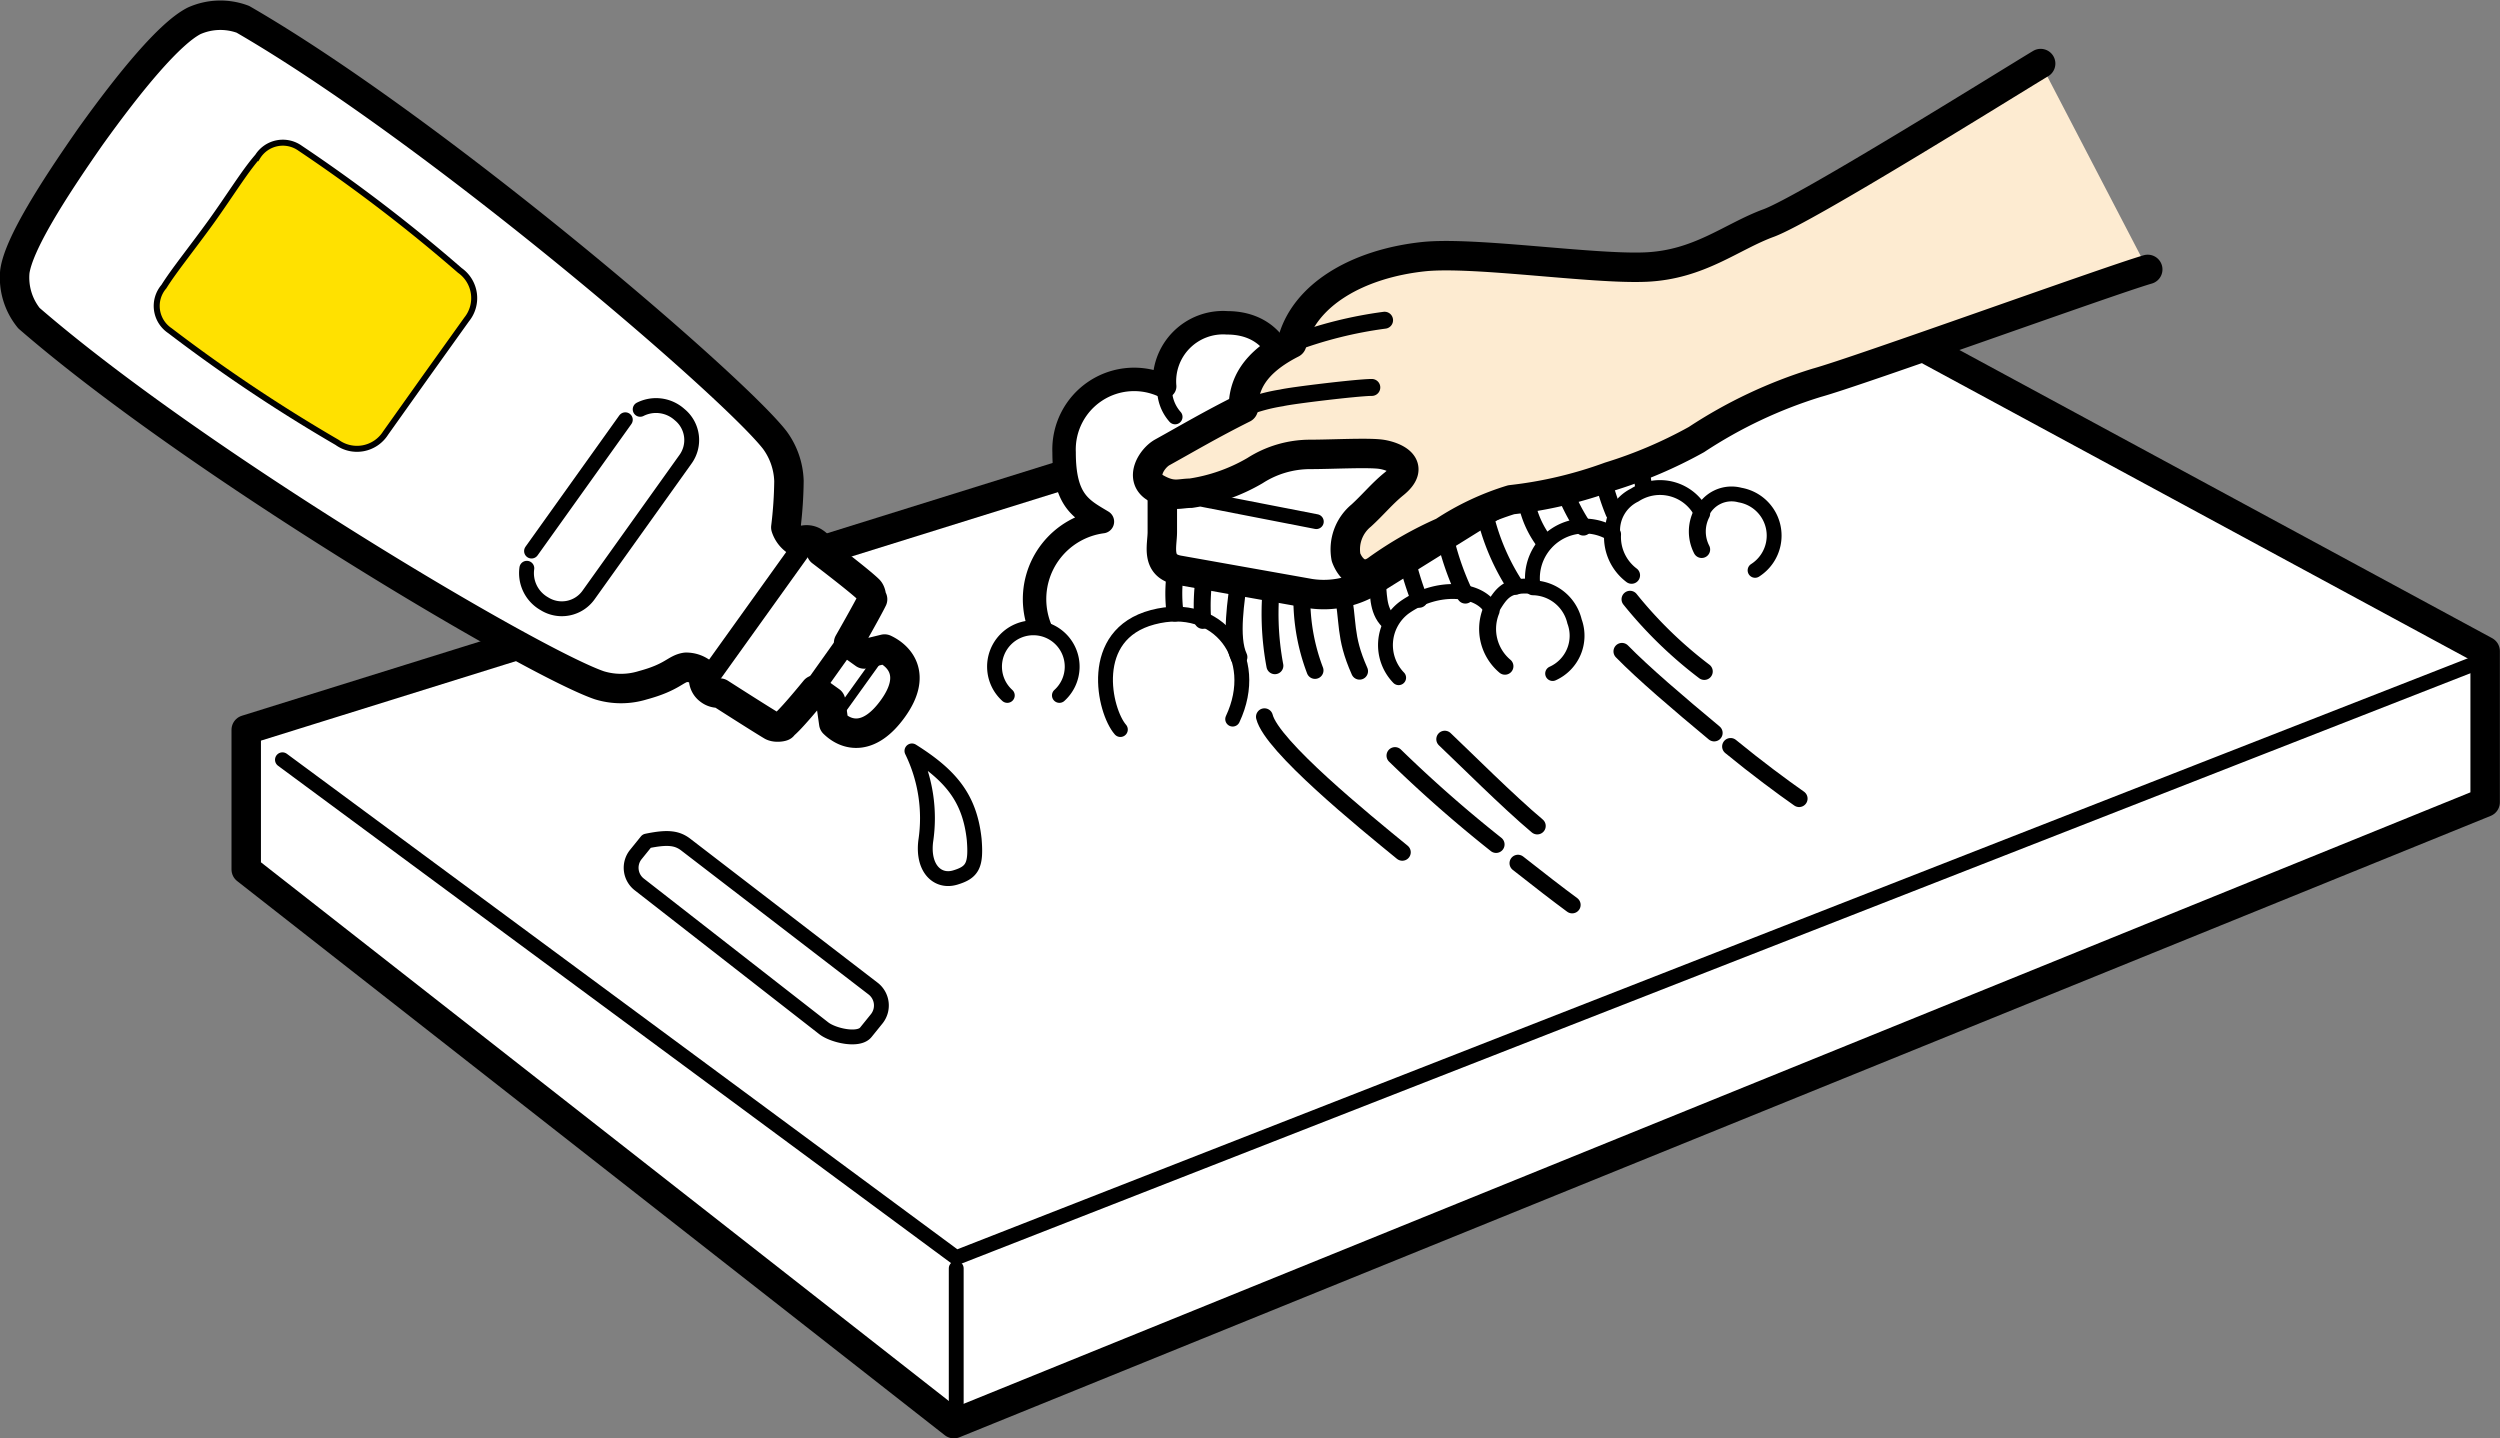 <svg xmlns="http://www.w3.org/2000/svg" viewBox="0 0 95.95 55.2"><rect x="0" y="0" width="95.95" height="55.2" fill="#808080" stroke="none"/><defs><style>.cls-1,.cls-2,.cls-3,.cls-4{fill:#fff;}.cls-1,.cls-10,.cls-11,.cls-2,.cls-3,.cls-4,.cls-5,.cls-6,.cls-7,.cls-8,.cls-9{stroke:#000;}.cls-1,.cls-10,.cls-11,.cls-2,.cls-3,.cls-4,.cls-5,.cls-6,.cls-7,.cls-8{stroke-linecap:round;stroke-linejoin:round;}.cls-1,.cls-7{stroke-width:1.13px;}.cls-2,.cls-6{stroke-width:0.57px;}.cls-3{stroke-width:0.9px;}.cls-4,.cls-5,.cls-8{stroke-width:0.65px;}.cls-10,.cls-11,.cls-5,.cls-6{fill:none;}.cls-7,.cls-8{fill:#fdebd1;}.cls-9{fill:#ffe100;stroke-width:0.23px;}.cls-10{stroke-width:0.79px;}.cls-11{stroke-width:0.34px;}</style></defs><title>pic_info11</title><g id="レイヤー_2" data-name="レイヤー 2"><g id="レイヤー_1-2" data-name="レイヤー 1"><polygon class="cls-1" points="95.38 24.99 67.5 9.91 9.45 28.01 9.45 33.37 36.61 54.64 95.38 30.79 95.38 24.99"/><polyline class="cls-2" points="10.84 29.16 36.7 48.27 94.95 25.48"/><path class="cls-2" d="M31.61,39.46c.35.28,1.34.51,1.62.16l.42-.52a.82.82,0,0,0-.13-1.15l-7.17-5.51c-.35-.28-.71-.33-1.53-.16l-.42.52a.81.81,0,0,0,.13,1.14Z"/><path class="cls-2" d="M28.93,36"/><line class="cls-2" x1="36.7" y1="48.68" x2="36.7" y2="54.24"/><path class="cls-2" d="M43,28c-.62-.71-1.29-3.64,1.24-4.31s4.18,1.55,3.07,3.91"/><path class="cls-3" d="M49.1,14.74c.44-.62-.1-2.35-2-2.35a2.25,2.25,0,0,0-2.4,2.44,2.69,2.69,0,0,0-3.86,2.53c0,1.87.67,2.18,1.47,2.66a3,3,0,0,0-1.51,5.29"/><path class="cls-2" d="M44.7,14.83A1.6,1.6,0,0,0,45.1,16"/><path class="cls-2" d="M67.36,21.89A1.58,1.58,0,0,0,66.78,19a1.25,1.25,0,0,0-1.47.71A1.78,1.78,0,0,0,62.74,19a1.51,1.51,0,0,0-.84,1.51,2,2,0,0,0-3.06,2c-1-.09-1.2.22-1.6.89-.43-.83-2.07-1-3.36-.07a1.8,1.8,0,0,0-.2,2.68"/><path class="cls-4" d="M61.89,20.51a1.84,1.84,0,0,0,.73,1.57"/><path class="cls-4" d="M65.31,19.71a1.51,1.51,0,0,0,0,1.38"/><path class="cls-2" d="M58.83,22.56a1.67,1.67,0,0,1,1.6,1.29,1.59,1.59,0,0,1-.84,2"/><path class="cls-4" d="M57.23,23.44a1.87,1.87,0,0,0,.53,2.13"/><path class="cls-2" d="M38.66,26.69a1.49,1.49,0,1,1,2,0"/><path class="cls-5" d="M48.53,27.51c.28,1.12,3.82,4,5.29,5.2"/><path class="cls-5" d="M53.54,29a51,51,0,0,0,3.88,3.41"/><path class="cls-5" d="M58.26,33.13c.81.64,1.55,1.21,2.08,1.6"/><path class="cls-5" d="M55.45,28.37c.75.71,2.44,2.4,3.55,3.33"/><path class="cls-5" d="M62.25,25c.81.83,2.18,2,3.54,3.13"/><path class="cls-5" d="M66.42,28.65c1,.82,2,1.56,2.63,2"/><path class="cls-5" d="M62.56,23a16.28,16.28,0,0,0,2.85,2.77"/><path class="cls-5" d="M45.19,21.53a5.71,5.71,0,0,0-.09,2"/><path class="cls-5" d="M46.26,21.89a7.78,7.78,0,0,0-.1,1.92"/><path class="cls-5" d="M47.55,22.22c-.09.76-.36,2.24,0,3"/><path class="cls-5" d="M50,22.25a7.72,7.72,0,0,0,.47,3.48"/><path class="cls-5" d="M51.5,22.56c.28,1.33.07,1.83.68,3.2"/><line class="cls-5" x1="62.87" y1="17.23" x2="63.09" y2="18.74"/><path class="cls-5" d="M53.94,21.22A11.51,11.51,0,0,0,54.47,23"/><path class="cls-5" d="M52.84,22.22c.09.53,0,1.18.45,1.62"/><path class="cls-5" d="M55.41,20.38a10.58,10.58,0,0,0,.83,2.46"/><path class="cls-5" d="M56.92,19.4a8.59,8.59,0,0,0,1.25,3.1"/><path class="cls-5" d="M58.52,18.56a3.7,3.7,0,0,0,.76,2.25"/><path class="cls-5" d="M59.66,17.34a7,7,0,0,0,1.11,2.89"/><path class="cls-5" d="M61.4,17.67a8,8,0,0,0,.54,2"/><path class="cls-5" d="M48.83,22.2a10.81,10.81,0,0,0,.1,3.35"/><path class="cls-1" d="M44.61,17.8v2.62c0,.53-.27,1.33.67,1.47l5,.89a3.5,3.5,0,0,0,2.44-.53L59,18.34,54.83,16Z"/><line class="cls-6" x1="46.21" y1="19.18" x2="50.52" y2="20.02"/><path class="cls-7" d="M78.32,2.44c-1.33.8-9,5.59-10.44,6.12s-2.66,1.6-4.71,1.69-6.58-.6-8.53-.4c-2.53.27-4.62,1.47-5.06,3.33-1.47.75-1.86,1.6-1.86,2.49-1.24.62-2.1,1.13-3.11,1.69-.4.22-.9,1-.25,1.37s.9.2,1.34.2a6.87,6.87,0,0,0,2.47-.87,3.92,3.92,0,0,1,2.11-.62c.84,0,2.28-.08,2.76,0s1.35.43.44,1.15c-.44.36-.8.8-1.24,1.2a1.68,1.68,0,0,0-.58,1.6c.18.49.64.9,1.22.45a14,14,0,0,1,2.51-1.43A10.09,10.09,0,0,1,58,19.18a16.23,16.23,0,0,0,3.78-.89,17.36,17.36,0,0,0,3.33-1.42,18,18,0,0,1,4.62-2.18c1.6-.44,11.19-3.91,12.7-4.35"/><path class="cls-8" d="M47.73,15.67a6.74,6.74,0,0,1,1.46-.4c.36-.09,2.93-.4,3.46-.4"/><path class="cls-8" d="M49.59,13.18a16.06,16.06,0,0,1,3.55-.89"/><path class="cls-2" d="M19.5,17.59"/><path class="cls-6" d="M30.24,25.81"/><path class="cls-2" d="M35,28.82a5.89,5.89,0,0,1,.53,3.46c-.13,1.06.46,1.6,1.13,1.4s.81-.47.73-1.46C37.22,30.62,36.48,29.75,35,28.82Z"/><path class="cls-1" d="M3.48,5.23C2,7.35.72,9.37.57,10.42a2.47,2.47,0,0,0,.54,1.79C7.56,17.8,20.44,25.42,23,26.3a2.83,2.83,0,0,0,1.67,0c1.15-.31,1.25-.63,1.65-.69a1,1,0,0,1,.71.28.53.53,0,0,0,.19.59.57.57,0,0,0,.41.12s1.56,1,2,1.26c.19.1.53,0,.38,0,.15,0,1.27-1.38,1.27-1.38l.6.43.12.85c.49.48,1.36.71,2.28-.58s.24-2-.33-2.27l-.78.19-.6-.43s.72-1.26.92-1.67c-.06.13,0-.21-.14-.36-.34-.34-1.83-1.47-1.83-1.47a.58.58,0,0,0-.25-.35.53.53,0,0,0-.62,0,1,1,0,0,1-.49-.58,15.84,15.84,0,0,0,.12-1.78,2.8,2.8,0,0,0-.55-1.58C28.07,14.76,16.69,5,9.32.74A2.47,2.47,0,0,0,7.45.8C6.51,1.28,5,3.11,3.48,5.23Z"/><path class="cls-9" d="M8.09,8.53c.72-1,1.3-1.95,1.8-2.52a1.14,1.14,0,0,1,1.63-.32,61.7,61.7,0,0,1,6.13,4.69,1.3,1.3,0,0,1,.26,1.88l-1.56,2.18L14.8,16.62a1.3,1.3,0,0,1-1.86.36,61.73,61.73,0,0,1-6.42-4.29A1.14,1.14,0,0,1,6.29,11C6.67,10.39,7.36,9.54,8.09,8.53Z"/><path class="cls-6" d="M24.57,15.71a1.35,1.35,0,0,1,1.51.2,1.26,1.26,0,0,1,.22,1.73l-1.85,2.59L22.6,22.82a1.26,1.26,0,0,1-1.71.35,1.35,1.35,0,0,1-.67-1.36"/><path class="cls-6" d="M24,16.11l-1.8,2.52-1.8,2.52"/><line class="cls-10" x1="30.93" y1="20.81" x2="27.06" y2="26.21"/><line class="cls-11" x1="33.65" y1="25.36" x2="32.28" y2="27.27"/><line class="cls-10" x1="32.52" y1="24.62" x2="31.16" y2="26.53"/></g></g></svg>